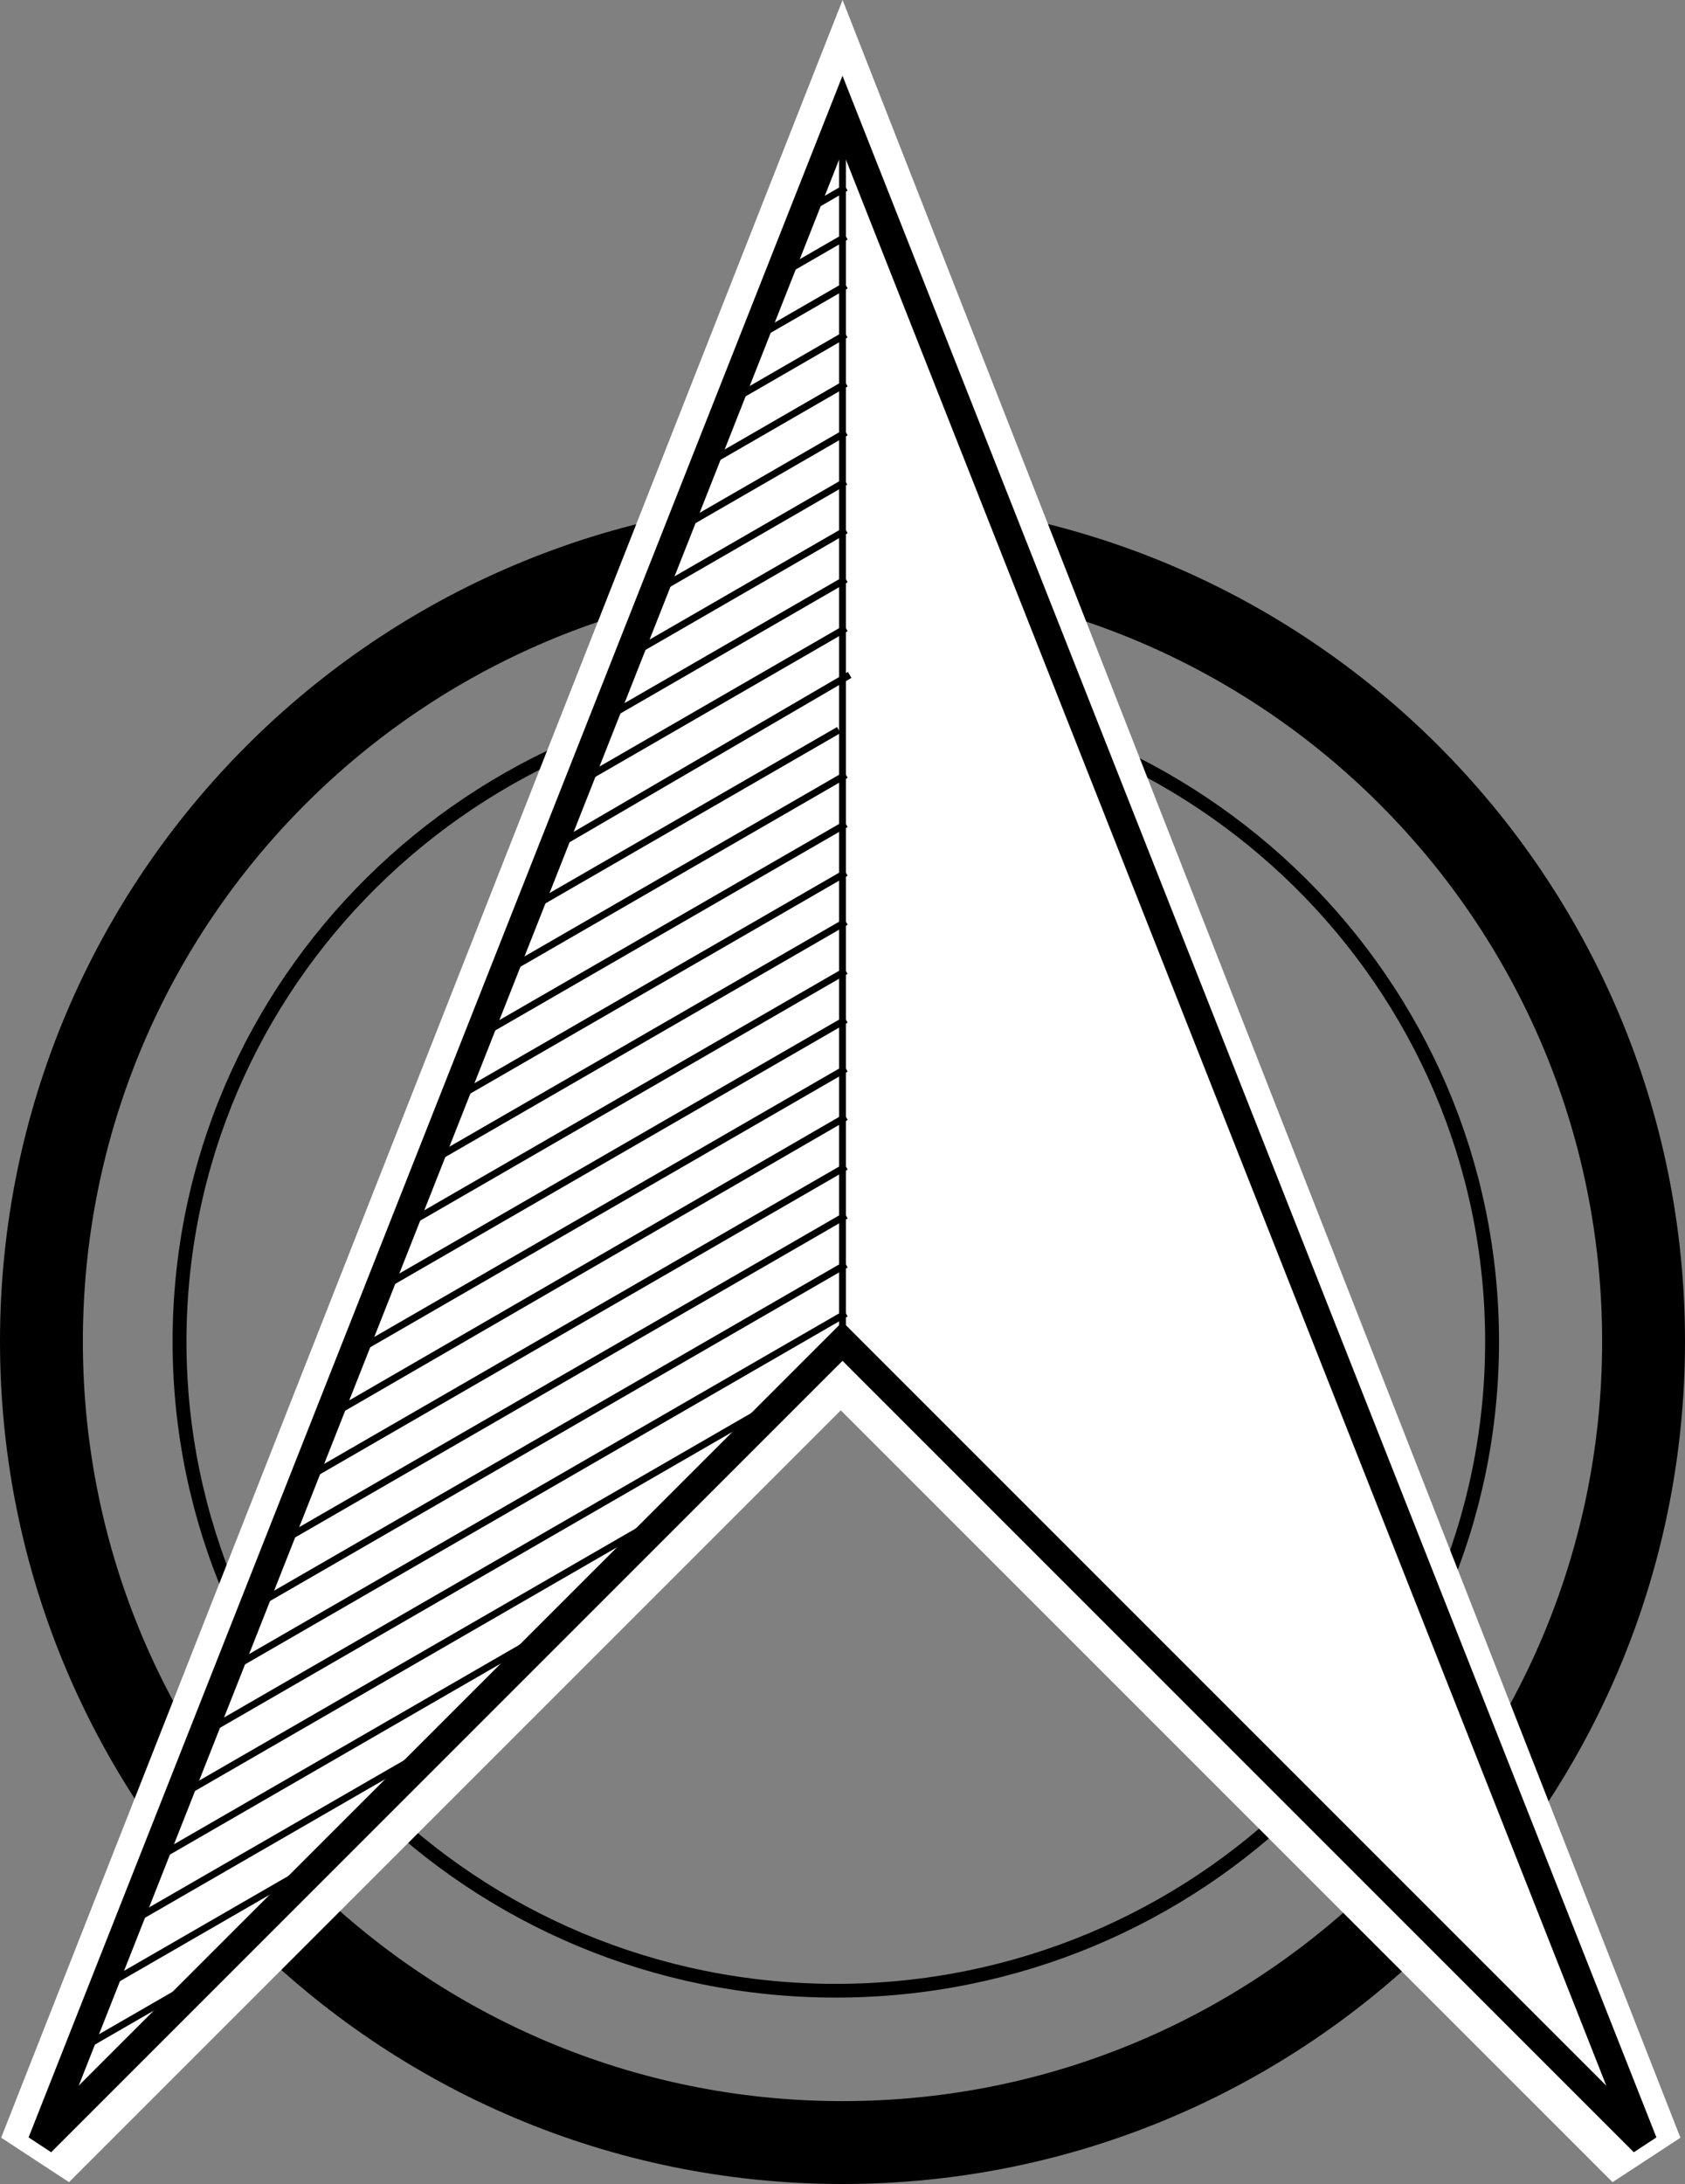 <?xml version="1.0" encoding="UTF-8" standalone="no"?>
<svg
   xmlns:dc="http://purl.org/dc/elements/1.1/"
   xmlns:cc="http://creativecommons.org/ns#"
   xmlns:rdf="http://www.w3.org/1999/02/22-rdf-syntax-ns#"
   xmlns:svg="http://www.w3.org/2000/svg"
   xmlns="http://www.w3.org/2000/svg"
   xmlns:sodipodi="http://sodipodi.sourceforge.net/DTD/sodipodi-0.dtd"
   xmlns:inkscape="http://www.inkscape.org/namespaces/inkscape"
   viewBox="0 0 61 79.057"
   id="svg2"
   version="1.1"
   inkscape:version="0.48.4 r9939"
   width="100%"
   height="100%"
   sodipodi:docname="NorthArrow_10.svg">
  <rect x="0" y="0" width="61" height="79.057" fill="#808080" stroke="none"/>
  <defs
     id="defs88" />
  <sodipodi:namedview
     pagecolor="#ffffff"
     bordercolor="#666666"
     borderopacity="1"
     objecttolerance="10"
     gridtolerance="10"
     guidetolerance="10"
     inkscape:pageopacity="0"
     inkscape:pageshadow="2"
     inkscape:window-width="640"
     inkscape:window-height="480"
     id="namedview86"
     showgrid="false"
     fit-margin-top="0"
     fit-margin-left="0"
     fit-margin-right="0"
     fit-margin-bottom="0"
     inkscape:zoom="2.4425585"
     inkscape:cx="30.468"
     inkscape:cy="47.934002"
     inkscape:window-x="65"
     inkscape:window-y="24"
     inkscape:window-maximized="0"
     inkscape:current-layer="svg2" />
  <g
     id="g3075"
     transform="translate(-0.062,-17.188)">
    <g
       transform="translate(-1.438,30.744)"
       id="g6"
       style="fill:none;stroke:#000000">
      <path
         d="M 61,35 C 61,51.02 48.016,64 32,64 15.98,64 3,51.016 3,35 3,18.98 15.984,6 32,6 48.02,6 61,18.984 61,35 z"
         id="path8"
         inkscape:connector-curvature="0"
         style="stroke-width:3" />
      <path
         d="M 55,35 C 55,47.979 44.479,58.5 31.5,58.5 18.521,58.5 8,47.979 8,35 8,22.021 18.521,11.5 31.5,11.5 44.479,11.5 55,22.021 55,35 z"
         transform="matrix(1.011,0,0,1,-0.089,0.004)"
         id="path10"
         inkscape:connector-curvature="0"
         style="stroke-width:0.497" />
      <path
         d="M 32,35 V 3"
         id="path12"
         inkscape:connector-curvature="0"
         style="stroke-width:0.25" />
    </g>
    <path
       d="m 30.562,21.291 28.938,73.826 -29,-29 -29,29 z"
       id="path14"
       inkscape:connector-curvature="0"
       style="fill:#ffffff;stroke:#ffffff;stroke-width:3" />
    <path
       d="m 30.562,21.291 29,73.45 -29,-29 -29,29 z"
       id="path16"
       inkscape:connector-curvature="0"
       style="fill:none;stroke:#000000;stroke-linecap:square" />
    <g
       id="g22"
       transform="translate(0,-3.829)"
       style="fill:none;stroke:#000000;stroke-width:0.25">
      <path
         id="path24"
         d="m 4,92.82 6.74,-3.891"
         inkscape:connector-curvature="0" />
      <path
         id="path26"
         d="M 4.603,90.7 15,84.7"
         inkscape:connector-curvature="0" />
      <path
         id="path28"
         d="M 3,95.17 7,92.861"
         inkscape:connector-curvature="0" />
      <path
         id="path30"
         d="m 5.442,88.45 13.856,-8"
         inkscape:connector-curvature="0" />
      <path
         id="path32"
         d="M 12,72.26 30.686,61.448"
         inkscape:connector-curvature="0" />
      <path
         id="path34"
         d="m 14.593,65.45 16.09,-9.291"
         inkscape:connector-curvature="0" />
      <path
         id="path36"
         d="M 15.343,63.24 30.686,54.382"
         inkscape:connector-curvature="0" />
      <path
         id="path38"
         d="M 16.877,60.58 30.686,52.608"
         inkscape:connector-curvature="0" />
      <path
         id="path40"
         d="M 17.511,58.45 30.685,50.844"
         inkscape:connector-curvature="0" />
      <path
         id="path42"
         d="M 18.412,56.15 30.686,49.063"
         inkscape:connector-curvature="0" />
      <path
         id="path44"
         d="M 19,54.04 30.427,47.443"
         inkscape:connector-curvature="0" />
      <path
         id="path46"
         d="M 20,51.757 30.822,45.446"
         inkscape:connector-curvature="0" />
      <path
         id="path48"
         d="m 20.826,49.45 9.86,-5.693"
         inkscape:connector-curvature="0" />
      <path
         id="path50"
         d="m 21.48,47.3 9.206,-5.315"
         inkscape:connector-curvature="0" />
      <path
         id="path52"
         d="M 23,44.647 30.686,40.21"
         inkscape:connector-curvature="0" />
      <path
         id="path54"
         d="m 23.744,42.45 6.928,-4"
         inkscape:connector-curvature="0" />
      <path
         id="path56"
         d="m 24.549,40.21 6.137,-3.543"
         inkscape:connector-curvature="0" />
      <path
         id="path58"
         d="m 25,38.18 5.686,-3.283"
         inkscape:connector-curvature="0" />
      <path
         id="path60"
         d="m 26.663,35.446 4.02,-2.323"
         inkscape:connector-curvature="0" />
      <path
         id="path62"
         d="m 27.617,33.12 3.069,-1.772"
         inkscape:connector-curvature="0" />
      <path
         id="path64"
         d="m 28,31.13 2.686,-1.551"
         inkscape:connector-curvature="0" />
      <path
         id="path66"
         d="m 29.15,28.694 1.534,-0.886"
         inkscape:connector-curvature="0" />
      <path
         id="path68"
         d="M 13,69.909 30.686,59.698"
         inkscape:connector-curvature="0" />
      <path
         id="path70"
         d="M 9.206,79.19 30.686,66.788"
         inkscape:connector-curvature="0" />
      <path
         id="path72"
         d="M 8.36,81.45 30.686,68.56"
         inkscape:connector-curvature="0" />
      <path
         id="path74"
         d="M 7.671,83.62 27.617,72.104"
         inkscape:connector-curvature="0" />
      <path
         id="path76"
         d="m 6.137,86.27 17.02,-9.827"
         inkscape:connector-curvature="0" />
      <path
         id="path78"
         d="M 10,76.956 30.686,65.013"
         inkscape:connector-curvature="0" />
      <path
         id="path80"
         d="M 11.279,74.45 30.686,63.245"
         inkscape:connector-curvature="0" />
      <path
         id="path82"
         d="M 14,67.56 30.686,57.926"
         inkscape:connector-curvature="0" />
      <path
         id="path84"
         transform="translate(0,3.829)"
         d="M 30.562,65.744 V 22.178"
         inkscape:connector-curvature="0" />
    </g>
  </g>
</svg>
